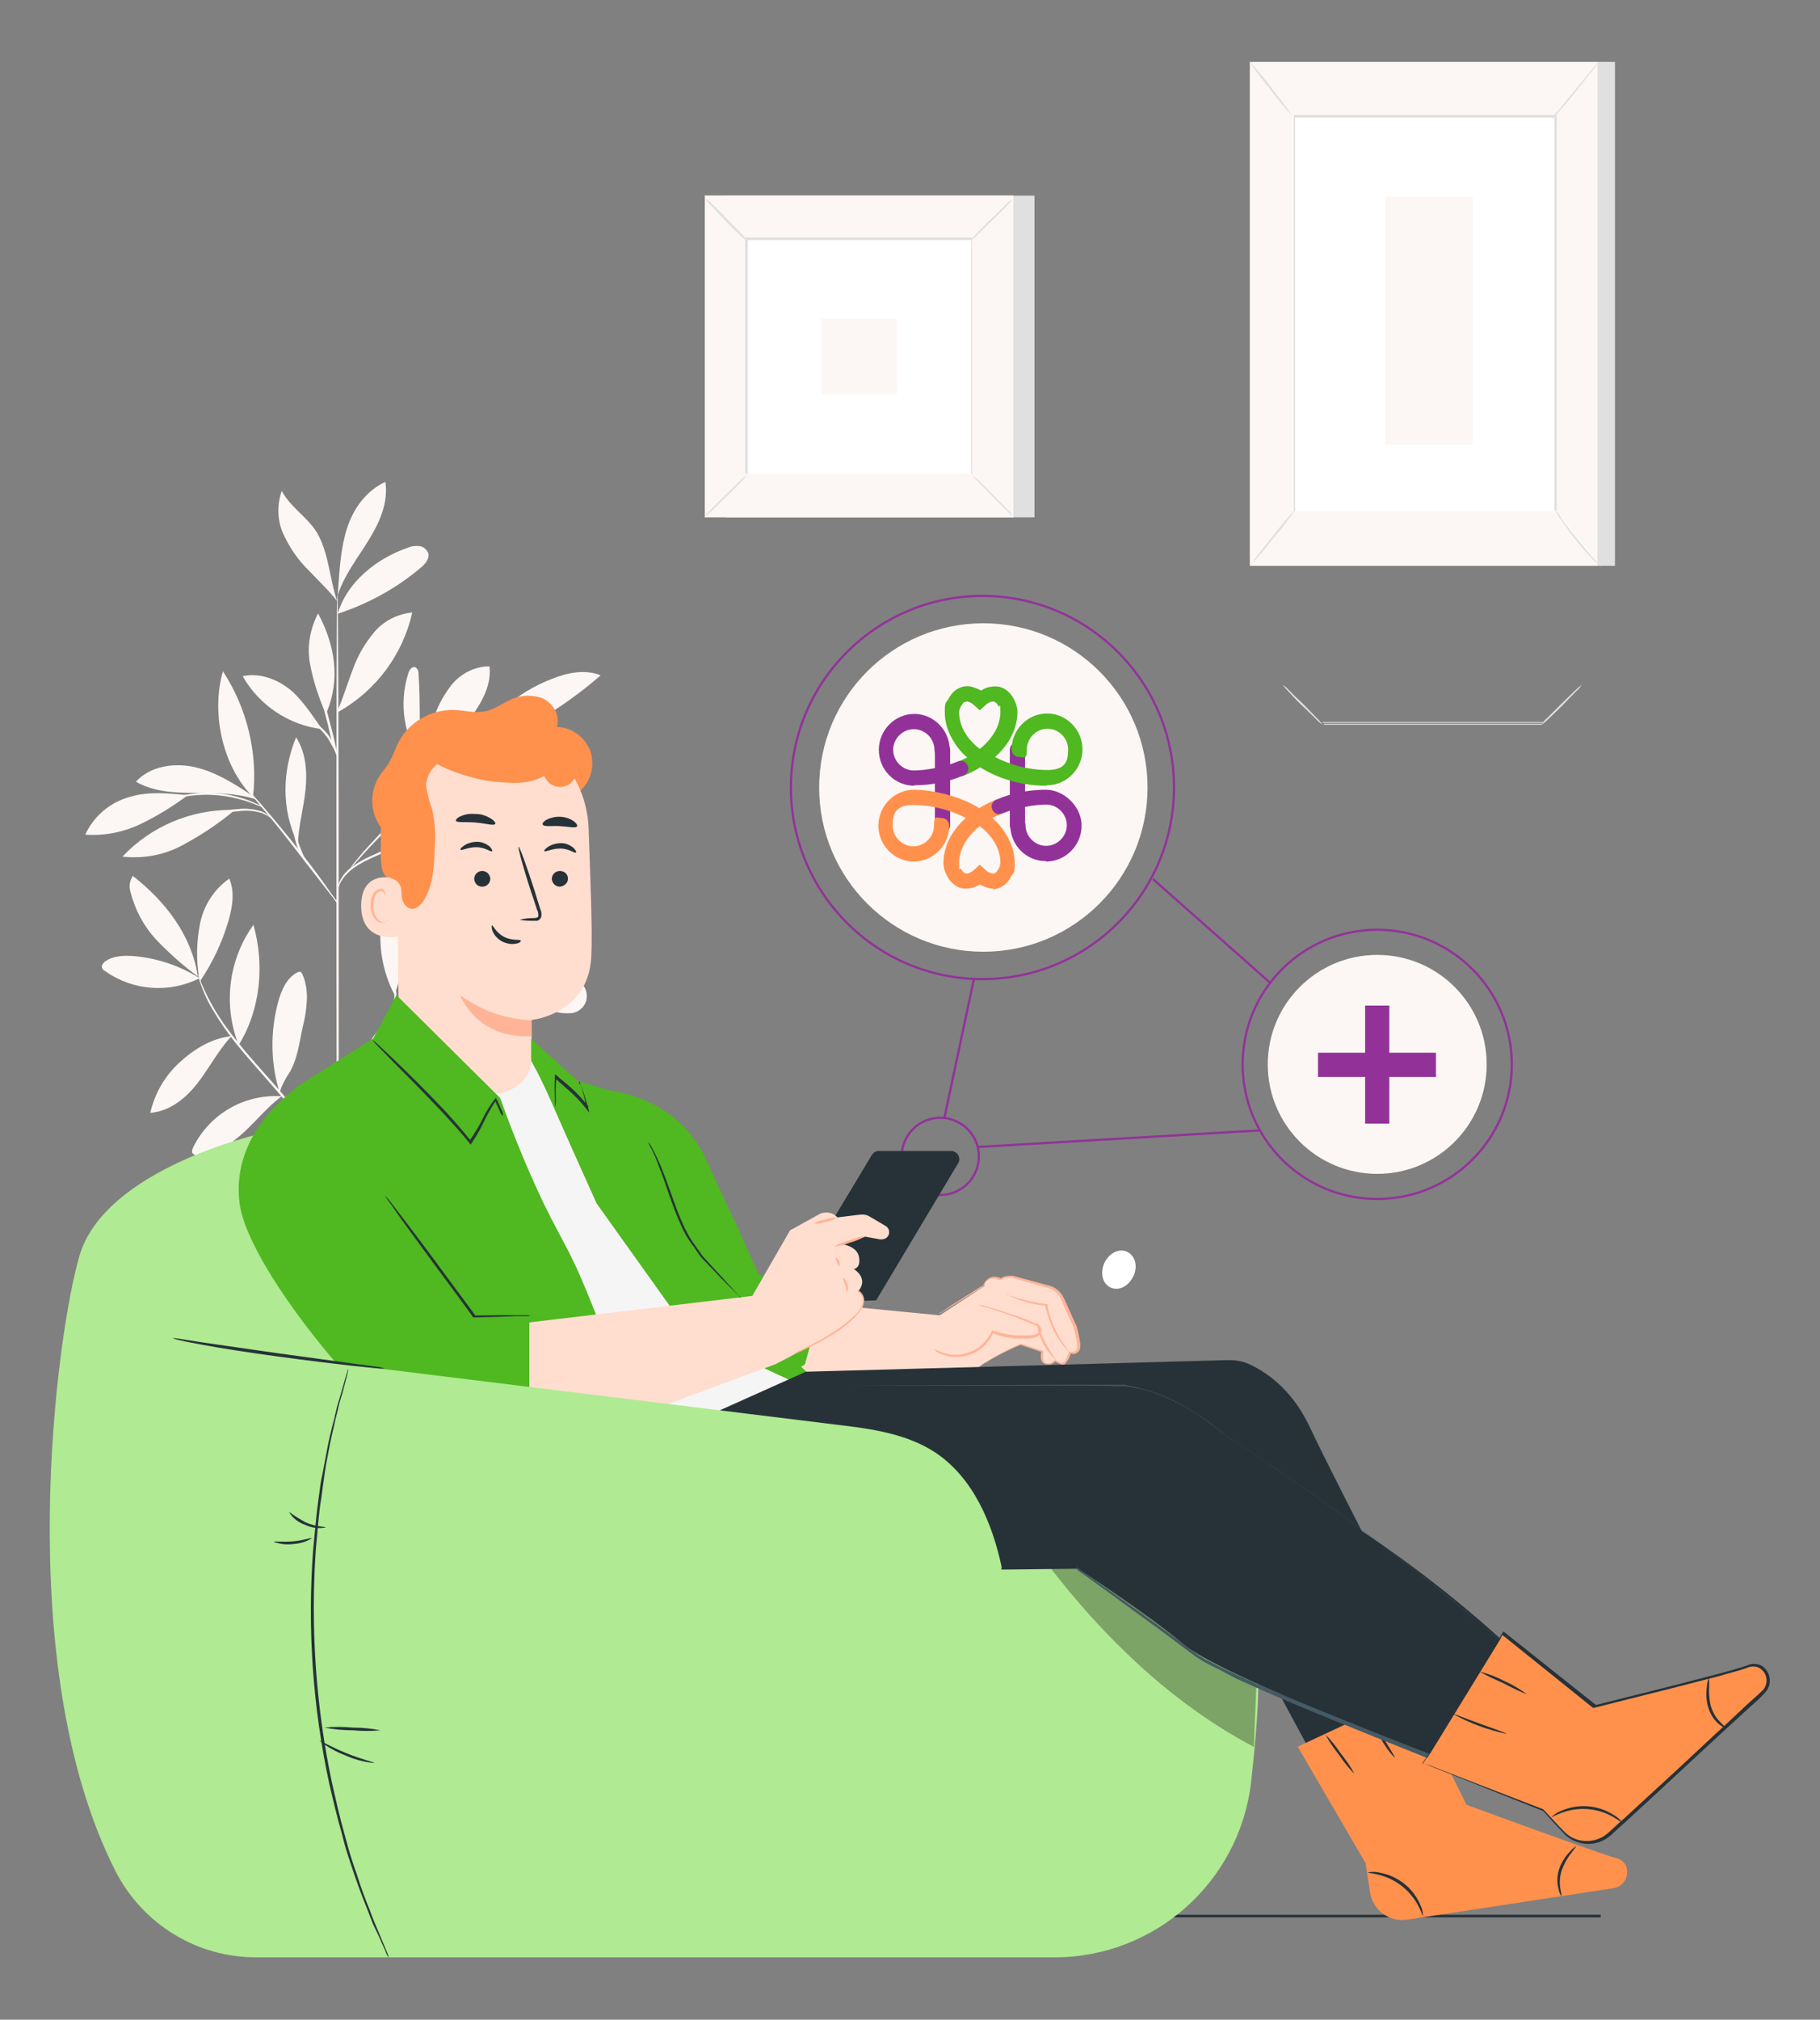 <?xml version="1.0" encoding="UTF-8"?>
<svg id="Layer_1" xmlns="http://www.w3.org/2000/svg" version="1.1" viewBox="0 0 405.7 450.1">
  <rect x="0" y="0" width="405.7" height="450.1" fill="#808080" stroke="none"/>
  <!-- Generator: Adobe Illustrator 29.5.1, SVG Export Plug-In . SVG Version: 2.1.0 Build 141)  -->
  <defs>
    <style>
      .st0 {
        fill: none;
        stroke: #923299;
        stroke-miterlimit: 10;
        stroke-width: .5px;
      }

      .st1 {
        fill: #263238;
      }

      .st2 {
        fill: #fff;
      }

      .st3 {
        fill: #ffb497;
      }

      .st4 {
        fill: #e0e0e0;
      }

      .st5 {
        fill: #50b820;
      }

      .st6 {
        opacity: .3;
      }

      .st7 {
        fill: #ffdecf;
      }

      .st8 {
        fill: #ff914d;
      }

      .st9 {
        fill: #455a64;
      }

      .st10 {
        fill: #f5f5f5;
      }

      .st11 {
        fill: #923299;
      }

      .st12 {
        fill: #fcf7f4;
      }

      .st13 {
        fill: #b0ea92;
      }
    </style>
  </defs>
  <circle class="st0" cx="209.6" cy="257.7" r="8.6"/>
  <g id="freepik--background-complete--inject-33">
    <rect class="st4" x="161.8" y="43.6" width="68.8" height="71.7"/>
    <rect class="st12" x="157.1" y="43.6" width="68.8" height="71.7"/>
    <path class="st4" d="M225.9,115.3h-68.8V43.5h68.8v71.8ZM157.1,115.3h68.8V43.6h-68.7v71.7Z"/>
    <rect class="st2" x="166.4" y="53.2" width="50.3" height="52.4"/>
    <path class="st4" d="M166.4,106c-.4.5-.8,1-1.2,1.4-.8.8-1.9,2-3.2,3.2-1.3,1.2-2.4,2.4-3.3,3.2-.5.5-1,.9-1.5,1.2.3-.5.8-1,1.2-1.4.8-.8,1.9-2,3.2-3.2s2.4-2.4,3.3-3.2c.4-.5.9-.9,1.5-1.2Z"/>
    <path class="st4" d="M216.7,105.9c.5.4,1,.8,1.5,1.2.8.8,2,1.9,3.2,3.2s2.4,2.4,3.2,3.3c.5.4.9.9,1.2,1.4-.5-.3-1-.8-1.4-1.2-.8-.8-2-1.9-3.2-3.2s-2.4-2.4-3.2-3.3c-.5-.4-.9-.9-1.2-1.4Z"/>
    <path class="st4" d="M216.5,53.4c.4-.5.8-1,1.2-1.4.8-.8,1.9-2,3.2-3.2s2.4-2.4,3.3-3.2c.4-.5.9-.9,1.5-1.2-.4.5-.8,1-1.2,1.4-.8.8-1.9,2-3.2,3.2s-2.4,2.4-3.3,3.2c-.4.5-.9.9-1.4,1.2Z"/>
    <path class="st4" d="M166.2,53.5c-.5-.4-1-.8-1.4-1.2-.8-.8-2-1.9-3.2-3.2s-2.4-2.5-3.1-3.3c-.5-.4-.9-.9-1.2-1.5.5.3,1,.7,1.5,1.2.8.8,2,1.9,3.2,3.2s2.4,2.4,3.2,3.3c.5.5.9,1,1.2,1.5Z"/>
    <path class="st4" d="M216.5,105.7v-3.8c0-2.5,0-6.1,0-10.7,0-9.2,0-22.3,0-37.9l.2.2h-50.2l.2-.2v52.4l-.2-.2h36.3c0,0,10.2,0,10.2,0h3.4c0,0,.2,0,.2,0h-50.2c0,0-.3,0-.3,0v-52.6h50.6v.2c0,15.7,0,28.8,0,38.1,0,4.6,0,8.2,0,10.6v3.5c0,0,0,.2,0,.3Z"/>
    <rect class="st12" x="183.1" y="71.1" width="16.8" height="16.8"/>
    <rect class="st4" x="282.5" y="13.8" width="77.5" height="112.3"/>
    <rect class="st12" x="278.6" y="13.8" width="77.5" height="112.3"/>
    <rect class="st2" x="288.3" y="26" width="58.2" height="88"/>
    <path class="st4" d="M346.5,113.9v-6.5c0-4.2,0-10.4,0-18.1,0-15.5,0-37.5,0-63.3l.2.2h-58.2l.2-.2c0,33.2,0,63.8,0,88l-.2-.2h42.4c0,0,11.7,0,11.7,0h4.1-58.1c0,0-.2,0-.2,0h0c0-24.2,0-54.8,0-88v-.2h58.6v.2c0,25.9,0,47.9,0,63.5,0,7.7,0,13.9,0,18.1v6c0,.3-.2.5-.2.5Z"/>
    <path class="st4" d="M356.3,13.8c-.4.7-.9,1.4-1.4,2-.9,1.2-2.2,2.8-3.6,4.6s-2.8,3.3-3.8,4.5c-.5.6-1.1,1.2-1.7,1.7.4-.7.9-1.3,1.5-1.9l3.7-4.5,3.7-4.5c.5-.6,1-1.3,1.6-1.8Z"/>
    <path class="st2" d="M346.8,113.6c2.9,4.6,6.3,8.9,10.1,12.7"/>
    <path class="st4" d="M356.9,126.3c-.6-.5-1.2-1-1.8-1.6-1.4-1.4-2.6-2.8-3.8-4.3-1.2-1.5-2.3-3.1-3.4-4.7-.5-.6-.9-1.3-1.2-2.1.5.6,1,1.2,1.4,1.9.8,1.2,2,2.8,3.5,4.6s2.7,3.3,3.7,4.4c.6.6,1.1,1.2,1.6,1.8Z"/>
    <path class="st2" d="M278.6,126l10.2-12.5"/>
    <path class="st4" d="M288.8,113.5c-1.5,2.2-3.1,4.4-4.9,6.4-1.6,2.1-3.4,4.2-5.2,6.1,1.5-2.2,3.2-4.3,4.9-6.4,1.6-2.1,3.4-4.2,5.2-6.2Z"/>
    <path class="st4" d="M278.6,13.8c1.8,1.9,3.4,3.8,4.9,5.9,1.6,2,3.2,4,4.6,6.2-1.7-1.9-3.4-3.8-4.9-5.9-1.6-2-3.2-4-4.6-6.2Z"/>
    <rect class="st12" x="308.8" y="43.8" width="19.5" height="55.3"/>
    <path class="st12" d="M44.5,218c-4.3-2.7-9.2-4.4-14.3-4.9-2.3-.2-4.9-.2-6.8,1.2-.4.3-.7.7-.7,1.2.1.4.3.7.7.9,6.2,4.4,14.3,5,21.1,1.6"/>
    <path class="st12" d="M44.1,217.6c-3.3-2.4-6.4-5.2-9.2-8.1-2.8-3-4.8-6.7-5.8-10.7-.4-1.2-.2-2.5.5-3.6,7.3,5.7,13.1,13.2,14.5,22.4"/>
    <path class="st12" d="M44.4,217.9c-.7-4-.6-8.1.2-12.1.8-4,3.1-7.6,6.5-10,1.3,3,.7,6.4-.2,9.5-1.4,4.8-3.6,9.4-6.4,13.5"/>
    <path class="st12" d="M51.6,230.9c-4.4.5-8.2,2.8-11.5,5.8-3.3,3-5.6,6.9-6.6,11.3,4.3-.3,8-3.3,10.6-6.7,2.6-3.4,4.5-7.1,7.4-10.3"/>
    <path class="st12" d="M53.2,232.9c-3.5-8.9-2.3-19,3.3-26.8,2.5,8.9,1.6,18.9-3.3,26.8"/>
    <path class="st12" d="M62.7,244.3c-8.2-.5-15.9,3.9-19.6,11.3-.2.5-.5,1.1-.1,1.5.3.3.8.5,1.3.4,3.8-.2,7.3-2.6,10.1-5.2s5.3-5.7,8.4-8"/>
    <path class="st12" d="M62.4,243.7c-2.1-6.6-2.2-13.7-.4-20.4.7-2.6,1.9-5.4,4.3-6.6.2-.1.4-.2.7-.1.2.1.3.3.4.5.8,1.8,1.1,3.8,1,5.8-.1,2-.4,4-.9,5.9-.8,3.6-1.2,7.5-3.2,10.6-.5.7-.9,1.5-1.3,2.3-.4.8-.4,1.1-.7,1.7"/>
    <path class="st12" d="M87.7,247.4c-1.9-7.1.1-15.7,4.6-21.6.3-.4.8-.9,1.3-.8.8,0,1,1.2,1,2-.3,7.3-2.7,14.4-6.9,20.4"/>
    <path class="st12" d="M89.9,249c8.9,2.1,18.3.2,25.7-5.2-4.3-2.2-9.2-2.8-13.9-1.7-4.7,1.1-8.9,3.1-11.8,7"/>
    <path class="st12" d="M91.9,244.3c4.8-7.9,14.1-13,23.4-13.5-1.1,3.8-4.2,6.7-7.6,8.5s-7.4,2.5-11.2,3.3c-1.5.3-3.5.6-4.5,1.8"/>
    <path class="st12" d="M88.1,221.3c1.5-4.4,2.5-9,3-13.7.4-4.7-.3-9.5-2.7-13.5-4.5,8.8-5,19-.4,27.7"/>
    <path class="st12" d="M103.4,213.6c5.3-9.6,16.1-17.3,27-18.4-4.2,10.5-15.7,18.6-27,18.4"/>
    <path class="st12" d="M100,215.5c7.9,1.2,14.6,6.2,22,9.3,1.6.8,3.3,1.1,5,1,2.1,0,3.9-1.8,3.8-3.9,0-1.1-.5-2.2-1.4-2.9-1-1-2.3-1.7-3.6-2.2-8-3.4-16.6-3.4-25.1-1.4"/>
    <path class="st12" d="M95.5,221c1.8.5,2.4,1.4,3.8,2.6,4.8,4.1,10.5,7,16.7,8.6.6.2,1.5.2,1.8-.4s0-1.1-.4-1.6c-2.7-3.1-6.2-5.5-10.1-6.8-3.8-1.4-7.2-3.2-11.8-2.8"/>
    <path class="st12" d="M90.3,187.6c6.5,6,15.3,9,24.2,8.2.4,0,.8-.1,1.1-.4.6-.7-.1-1.7-.8-2.2-7.1-5.5-15.7-7.8-24.4-5.6"/>
    <path class="st12" d="M96.4,185.4c8.7-6.4,19.9-8.3,30.2-5-3.9,3.7-9,5.9-14.4,6.3-5.3.5-10.6,0-15.8-1.3"/>
    <path class="st12" d="M94,170c-.7-7.1-.2-12.7-.7-19.8,0-.6-.2-1.2-.7-1.5-.7-.3-1.4.6-1.6,1.4-2.1,6.7-1,14,3,19.7"/>
    <path class="st12" d="M93.5,170.8c4.6-3,8.6-6.9,11.8-11.4,2.3-3.2,4.3-7,3.8-10.9-3.3,0-6.4,1.6-8.5,4.2-2,2.6-3.5,5.5-4.3,8.7-.9,3.1-1.6,6.3-2.7,9.4"/>
    <path class="st12" d="M105,167.6c10.6-3.9,20.4-9.7,28.9-17.1-3.5-1.4-7.4-.6-10.9.8-7.8,3-14.3,8.7-18.2,16.2"/>
    <path class="st12" d="M96.7,174.7c5.3.6,10.8,1,16.1,0,5.3-.9,10.1-2.9,15-5,.4-.1.8-.4,1-.8.2-.5,0-1-.4-1.3-.4-.3-.8-.5-1.3-.6-5.3-1.5-11-.8-16.2,1-5,1.7-9.7,3.9-14.2,6.6"/>
    <path class="st12" d="M66.3,187.8c-3.6-7.4-3.4-15.9-.3-23.5,2.2,3.4,2.5,7.7,2.1,11.7-.4,4-1.6,8.2-1.7,12.2"/>
    <path class="st12" d="M51.7,180.5c-9.2-.1-18.1,3.7-24.4,10.4,4.6.5,9.2-.3,13.3-2.5,4.1-2.2,7.9-4.7,11.4-7.6"/>
    <path class="st12" d="M41.9,177.2c-4.5-.4-8.7-.9-13,.4-4.4,1.2-8,4.3-9.9,8.4,4.2.3,8.4-.5,12.2-2.3,3.8-1.8,7.3-4,10.7-6.5"/>
    <path class="st12" d="M56.4,177.4c-4-2.6-8.1-5.3-12.8-6.4s-10.1-.3-13.3,3.2c3.8,2.2,8.4,2.5,12.7,2.5s9.7,0,13.9,1.4"/>
    <path class="st12" d="M56.4,177.6c-6.8-6.7-9.4-18.8-6.7-28,5.4,8.3,7.8,18.2,6.7,28"/>
    <path class="st12" d="M75.2,158.5c1.3-3,2.2-6.1,3.4-9.2,1.1-3.1,2.7-5.9,4.8-8.4,2.1-2.5,5.2-4.1,8.5-4.4-2.1,9.4-8.1,17.4-16.4,22.1"/>
    <path class="st12" d="M71.8,162.5c-2.1-2.9-4.6-6.9-7.5-9.1-2.9-2.2-6.7-3.5-10.2-2.7,3.7,6.5,10.3,10.9,17.7,11.8"/>
    <path class="st12" d="M72.5,158.8c-1.5-3.5-2.7-7.1-3.4-10.9-.7-3.8,0-7.7,1.8-11.2,3.8,7.1,5,14.7,1.9,22.1"/>
    <path class="st12" d="M75.3,136.7c2.1-7,8.6-12.2,15.5-14.6.9-.4,1.8-.5,2.7-.4.9.1,1.7.8,2,1.7.2,1.2-.7,2.3-1.7,3.1-5.4,4.6-11.8,8.1-18.6,10.3"/>
    <path class="st12" d="M75.4,131c.3-4.5.6-9.1,2-13.4,1.4-4.3,4.3-8.3,8.5-10.2.7,4.6-1.3,9.1-3.8,13.1-2.4,3.9-5.4,7.7-6.8,12.1"/>
    <path class="st12" d="M75.2,134.1c-1.8-5.1-1.9-11.6-5-16.1-2.2-3.1-5.6-5.2-7.4-8.6-1.1,3.2-1,6.7.4,9.7,1.4,3,3.3,5.8,5.7,8.1,2.3,2.4,4.2,4.2,6.3,6.8"/>
    <path class="st12" d="M75.3,285.2c-.1,0-.3-34.2-.3-76.4,0-42.2,0-76.4.2-76.4s.3,34.2.3,76.4c0,42.2,0,76.4-.2,76.4Z"/>
    <path class="st12" d="M105.2,182.7c-.4.2-.8.4-1.3.5l-3.6,1.2c-3,1-7.1,2.5-11.5,4.3-4.4,1.8-8.6,3.4-10.9,5.5-.9.8-1.7,1.8-2.2,2.9-.3.8-.4,1.3-.4,1.3s0-.1,0-.4c0-.3.1-.7.2-1,.4-1.2,1.2-2.3,2.1-3.1,1.4-1.2,3-2.2,4.8-3,1.9-.9,4-1.8,6.2-2.7,4.5-1.8,8.6-3.3,11.6-4.2,1.5-.5,2.7-.8,3.6-1.1.4-.1.9-.2,1.3-.3Z"/>
    <path class="st12" d="M115,158.6s-.1.1-.4.4l-1.1,1-4.1,3.7-13.7,12.2c-5.3,4.8-9.9,9.3-13.1,12.7-1.6,1.7-2.8,3.1-3.7,4.1l-1,1.1c-.2.3-.4.4-.4.4s0-.2.3-.4.5-.7.9-1.2c.8-1,2-2.5,3.6-4.2,4.1-4.5,8.4-8.8,13-12.8,5.3-4.7,10.2-9,13.8-12.1l4.2-3.6,1.2-1c.1-.1.3-.2.5-.3Z"/>
    <path class="st12" d="M90,180.7c-.1,0,1-2.6,2.1-5.9,1.1-3.2,1.7-6,1.8-6-.1,2.1-.6,4.2-1.3,6.1-.5,1.4-1,2.8-1.7,4.2-.2.6-.5,1.1-.9,1.6Z"/>
    <path class="st12" d="M75.3,201.4c-.3-.3-.6-.6-.8-1l-2.1-2.7c-1.8-2.3-4.2-5.4-6.9-8.9-2.7-3.5-5.2-6.6-7.1-8.8l-2.2-2.7c-.3-.3-.5-.6-.7-1,.3.3.6.6.9.9.6.6,1.3,1.5,2.3,2.6,1.9,2.2,4.4,5.2,7.2,8.7s5.1,6.6,6.8,9c.8,1.2,1.5,2.1,2,2.8.3.3.5.7.7,1.1Z"/>
    <path class="st12" d="M68.8,193c-1.3-1.5-2.3-3.2-2.8-5.1-.5-1.7-.7-3.4-.6-5.2h.2c0,.4-.2.6-.2.6s0-.2,0-.6h.2c.1,1.7.4,3.4.9,5,.6,1.8,1.4,3.6,2.3,5.3Z"/>
    <path class="st12" d="M60.3,182.3c-.6-.5-1.2-.8-1.9-1.1-1.7-.5-3.5-.7-5.3-.4-1.8.1-3.6.4-5.4.9-.7.2-1.5.4-2.2.5.7-.4,1.4-.7,2.1-.9,1.8-.5,3.6-.9,5.4-1,1.9-.2,3.7,0,5.5.6.7.3,1.4.8,1.8,1.4Z"/>
    <path class="st12" d="M58.3,179.8c0,0-1.1-.4-2.9-1.1-2.4-.8-4.8-1.3-7.3-1.5-2.5-.2-5,0-7.5.4-1.9.3-3,.7-3.1.6.2-.1.5-.3.8-.3.7-.3,1.5-.5,2.2-.6,5-1.1,10.2-.7,15,1.1.7.3,1.4.6,2.1.9.3.1.5.3.7.4Z"/>
    <path class="st12" d="M75.2,168.9c-.9-2.4-1.6-4.9-2.1-7.4-.7-2.5-1.3-5-1.7-7.6.9,2.4,1.6,4.9,2.2,7.4.7,2.5,1.3,5,1.7,7.6Z"/>
    <path class="st12" d="M75.4,168.9c-.7-1.5-1.5-3-2.4-4.5-1-1.3-2.2-2.6-3.5-3.6.5.1,1,.4,1.3.7,1,.7,1.9,1.6,2.6,2.6,1.1,1.4,1.7,3,2,4.7Z"/>
    <path class="st12" d="M75.3,266.9c0,0-.2-.8-.5-2.3-.6-2-1.3-4-2.3-5.9-2.4-4.8-6.7-11-12.1-17.1-2.7-3.1-5.3-6-7.6-8.8-2-2.5-3.8-5.1-5.4-7.8-1.1-1.8-2-3.8-2.7-5.8-.2-.7-.4-1.3-.5-1.7,0-.2-.1-.4-.1-.6,0,0,.3.8.8,2.2.8,2,1.8,3.9,2.9,5.8,1.6,2.7,3.5,5.3,5.5,7.7,2.2,2.8,4.9,5.7,7.6,8.8,5.5,6.1,9.8,12.4,12.1,17.3.9,1.9,1.7,3.9,2.2,6,.1.6.2,1.1.3,1.7,0,.2,0,.4,0,.6Z"/>
    <path class="st12" d="M102.3,236.4c-.5.3-.9.6-1.4.8-1.3.7-2.5,1.5-3.7,2.4-1.7,1.3-3.3,2.8-4.8,4.4-1.7,1.8-3.4,3.9-5.2,6.1-3.6,4.5-6.9,8.4-8.9,11.6-.8,1.2-1.6,2.5-2.2,3.8-.2.5-.5,1-.8,1.4,0,0,0-.1.1-.4s.2-.6.5-1.1c.6-1.3,1.3-2.7,2.1-3.9,1.9-3.2,5.2-7.2,8.8-11.7,1.8-2.2,3.6-4.3,5.3-6.1,1.5-1.6,3.2-3.1,4.9-4.4,1.2-.9,2.5-1.7,3.8-2.3.5-.2.9-.4,1.1-.5s.4-.1.4-.1Z"/>
    <path class="st12" d="M102.8,246.3c-1,.2-2,.4-3,.4-2.4.2-4.8.7-7.1,1.4-2.3.8-4.4,1.9-6.4,3.3-1.5,1.1-2.2,2.1-2.2,2,.1-.3.3-.5.4-.7.5-.6,1-1.1,1.6-1.6,1.9-1.6,4.1-2.8,6.4-3.5,2.4-.7,4.8-1.1,7.2-1.3,1-.1,2-.1,3,0Z"/>
    <path class="st12" d="M85,252.4c-.2,0,1.2-2.1,2.2-4.9,1-2.8,1.2-5.2,1.4-5.2,0,.5,0,1.1,0,1.6-.2,1.3-.4,2.6-.9,3.8-.5,1.2-1,2.4-1.7,3.5-.3.5-.6.9-1,1.3Z"/>
    <path class="st12" d="M111.1,209.8c-.1.1-.3.2-.5.3l-1.4.6c-.6.3-1.4.6-2.2,1s-1.8.9-2.9,1.5l-1.6.9c-.6.3-1.1.7-1.7,1.1-1.2.7-2.4,1.6-3.7,2.6-5.5,4.1-10.3,9.1-14.2,14.7-.9,1.3-1.7,2.6-2.4,3.8-.4.6-.7,1.2-1,1.8l-.9,1.7c-.6,1-1,2-1.4,2.9s-.7,1.6-1,2.2-.4,1-.6,1.4c0,.2-.1.3-.2.5,0-.2,0-.4.1-.5.1-.4.3-.9.5-1.5.3-.8.6-1.5.9-2.3.4-.9.8-1.9,1.3-3l.8-1.7c.3-.6.7-1.2,1-1.8.7-1.2,1.5-2.5,2.4-3.8,3.9-5.7,8.8-10.7,14.3-14.8,1.3-.9,2.5-1.8,3.8-2.5.6-.4,1.2-.8,1.8-1.1l1.7-.9c1-.6,2-1,2.9-1.4s1.6-.7,2.2-1l1.4-.6c.2,0,.4,0,.5,0Z"/>
    <path class="st12" d="M89.7,224.2c.2-.7.6-1.3,1.2-1.8,1.3-1.1,3-1.8,4.7-1.8,1.7,0,3.4.3,5,1,.7.2,1.3.5,1.9.9-.7-.1-1.4-.3-2-.6-1.6-.5-3.2-.8-4.9-.8-1.6,0-3.2.6-4.5,1.6-.5.5-1,.9-1.4,1.5Z"/>
    <path class="st12" d="M86.5,227.5c1.4-2.8,1.8-5.9,1-8.9.3.4.5.8.6,1.3.6,2.2.3,4.5-.8,6.6-.4.8-.7,1.1-.8,1.1Z"/>
    <path class="st12" d="M51.6,271.9c.7,13.1,4.7,26.4,10.7,39.8h26.4c5.8-13.3,9.4-26.6,10.1-39.8h-47.2Z"/>
    <path class="st12" d="M94.6,293c0,.1-8.7.2-19.4.2s-19.4-.1-19.4-.2,8.7-.2,19.4-.2,19.4.1,19.4.2Z"/>
    <path class="st12" d="M94,297.7c0,.1-8.1.2-18.2.2s-18.2-.1-18.2-.2,8.1-.2,18.2-.2,18.2.1,18.2.2Z"/>
    <path class="st12" d="M62.8,280.4c.3,4,.3,8.1,0,12.1-.3-4-.3-8.1,0-12.1Z"/>
    <path class="st12" d="M76.9,280.4c.3,4.2.3,8.4,0,12.6-.3-4.2-.3-8.4,0-12.6Z"/>
    <path class="st12" d="M90.2,280.3c.3,2.1.3,4.3.2,6.4,0,2.1,0,4.3-.2,6.4-.3-2.1-.3-4.3-.2-6.4,0-2.1,0-4.3.2-6.4Z"/>
    <path class="st12" d="M98,280.4c0,.1-10.2.2-22.7.2s-22.7-.1-22.7-.2,10.2-.2,22.7-.2,22.7.1,22.7.2Z"/>
    <path class="st4" d="M343.7,161.4c.3-.5.7-1,1.2-1.4.8-.8,1.9-1.9,3.1-3.1s2.4-2.3,3.2-3.1c.4-.4.9-.8,1.4-1.2-.3.5-.7,1-1.2,1.4-.8.8-1.9,1.9-3.1,3.2-1.2,1.2-2.4,2.3-3.2,3.1-.4.4-.9.8-1.4,1.2Z"/>
    <path class="st4" d="M294.8,161.5c-.5-.3-1-.8-1.4-1.2-.8-.8-1.9-1.9-3.2-3.1s-2.3-2.4-3.1-3.2c-.4-.4-.8-.9-1.2-1.4.5.3,1,.7,1.4,1.2.8.8,1.9,1.9,3.2,3.1,1.2,1.2,2.3,2.4,3.1,3.2.5.4.8.9,1.2,1.4Z"/>
    <path class="st4" d="M294.8,161.1v-.2h49.1v.2"/>
    <path class="st4" d="M343.6,161.3l.2.2h-48.8l.2-.2"/>
  </g>
  <g id="freepik--Floor--inject-33">
    <path class="st1" d="M356.8,427.3c-175.2,0-317.2-.1-317.2-.3s142-.3,317.2-.3"/>
  </g>
  <g id="freepik--Device--inject-33">
    <path class="st4" d="M149.3,312.9c-9.8,0-17.8-8-17.8-17.8v-7.9"/>
  </g>
  <g id="freepik--Character--inject-33">
    <path class="st8" d="M131.7,167.7c-1.1-3.3-4.1-5.6-7.6-5.7.9-2.5-.8-5.3-3.2-6.4-2.5-.9-5.2-.7-7.6.6-1.7.8-3.2,1.9-5,2.3-2.4.5-4.8-.2-7.2-.3-5.1,0-9.8,2.6-12.2,7.1-.8,1.5-1.3,3.2-2.2,4.7-.7,1.2-1.7,2.2-2.4,3.4-2,3.6-1.7,8,.8,11.3l34.1-7.8c3.7,2.6,8.8,1.6,11.4-2.1,1.4-2.1,1.8-4.7,1.1-7.1h0Z"/>
    <polygon class="st7" points="210.2 293.2 177.3 290 175.4 307 212.6 305.7 210.2 293.2"/>
    <path class="st7" d="M235.2,303.2c-.4.6-1.2.9-1.9.7-.2,0-.3,0-.4-.2-1-.5-.5-2.6-.5-2.6l-4.8-1.6s-7.1,3.1-9.8,5.5-8.2-.8-8.2-.8l-.4-10.9,10.4-6.8s-.6.4.2-1c.9-1.4,3.6-.4,3.6-.4.6-.7,2.5-.7,2.5-.7l7.8,2.2c1.6.4,2.9,1.6,3.6,3.1l2.5,5.9s1.2,4.1.8,5c-.4.7-1.2,1.1-2,.8,0,0-.8,2.5-1.5,2.5-.7-.1-1.3-.4-1.9-.8h0Z"/>
    <path class="st3" d="M219.7,303.7c.2,0,.4-.2.5-.3l1.5-.9c1.9-1,3.8-2,5.8-2.8h-.1l4.8,1.6v-.2c-.2.4-.2.8-.2,1.2,0,.5.1.9.4,1.3.2.2.4.3.6.4.2,0,.5.1.7.1.5,0,1-.2,1.3-.5,0,0,.2-.2.3-.3h0c0,0-.3,0-.3,0h.1c.2.2.4.3.6.4.2.1.4.2.6.3.1,0,.2,0,.4.1.2,0,.3,0,.5,0,.2-.1.4-.3.6-.6.1-.2.2-.4.4-.6.2-.4.4-.9.5-1.4h-.3c.7.4,1.4.3,1.9-.2.3-.2.4-.6.5-.9,0-.3,0-.7,0-1-.2-1.3-.4-2.5-.8-3.8h0l-1.4-3.1-.9-2c-.3-.7-.6-1.3-1-2-.4-.6-1-1.1-1.6-1.5-.6-.3-1.3-.6-2-.7l-7.4-2h0c-.5,0-.9,0-1.4.1-.5,0-.9.3-1.3.6h.3c-.8-.5-1.7-.6-2.6-.3-.7.4-1.3,1-1.6,1.8h0c0-.1-7.2,4.5-7.2,4.5l-1.9,1.3c-.2.1-.5.3-.7.5.3-.1.5-.2.7-.4l2-1.2,7.2-4.5h0c.2-.7.7-1.3,1.4-1.6.7-.3,1.5-.2,2.2.2h.2c0,.1.1,0,.1,0,.3-.2.6-.4,1-.5.4,0,.8-.1,1.3-.1h0l7.4,2.1c.6.1,1.3.4,1.9.7.6.3,1.1.8,1.4,1.3.4.6.7,1.2.9,1.9.3.7.6,1.3.9,2l1.4,3.1h0c.4,1.2.6,2.4.8,3.7,0,.3,0,.6,0,.9,0,.2-.2.5-.3.6-.4.3-.9.4-1.4.2h-.2c0,0,0,.2,0,.2-.1.4-.3.9-.5,1.3-.1.4-.4.7-.7,1,0,0-.1,0-.2,0h-.3c-.2-.1-.4-.2-.6-.3-.2,0-.4-.2-.6-.3h-.1c0,0-.3,0-.3,0h0c0,.1-.1.2-.2.3-.3.2-.6.4-1,.4-.2,0-.4,0-.5-.1-.2,0-.3-.1-.4-.3-.3-.7-.4-1.4-.2-2.1v-.2h-.2s-4.8-1.6-4.8-1.6h-.1c-2,.8-3.9,1.8-5.8,2.9-.6.4-1.1.7-1.5.9-.1,0-.3,0-.4.2Z"/>
    <path class="st3" d="M224.3,288.3c.8.5,1.6.9,2.4,1.2,2.1.8,4.3,1.3,6.5,1.5l-.2-.2c0,.4.1.9.3,1.3.6,2.5,1.6,4.8,3.1,6.9.4.6.9,1.2,1.4,1.8.4.4.6.6.6.6s-.7-1-1.8-2.6c-1.3-2.1-2.3-4.4-2.9-6.8-.1-.4-.2-.9-.2-1.2v-.2h-.2c-2.2-.2-4.3-.7-6.4-1.3-.8-.3-1.7-.6-2.6-.8Z"/>
    <path class="st3" d="M231.1,294.2c.2,3.4,1.7,6.5,4.2,8.8.1-.1-1.3-1.8-2.5-4.2s-1.6-4.6-1.8-4.6Z"/>
    <path class="st3" d="M208.4,300.9s0,0,.2.2c.2.2.5.3.7.4,1,.5,2,.8,3.1.9,1.6.1,3.3-.2,4.8-.9,1.9-1,3.4-2.5,4.2-4.5h-.3c1.8.8,3.8,1.2,5.7,1.3.7,0,1.5,0,2.2,0,.7,0,1.5-.1,2.1-.4.4-.1.7-.4.9-.8.2-.4.2-.8,0-1.2-.1-.4-.4-.7-.8-.8l-.9-.4c-2.3-1-4.5-1.7-6.3-2.3s-3.3-1-4.3-1.3c-.5-.2-1.1-.3-1.6-.3.5.2,1,.4,1.6.5,1,.3,2.5.8,4.3,1.4s3.9,1.4,6.2,2.4l.9.4c.2.1.4.3.5.5.1.2.1.5,0,.8-.1.2-.4.4-.6.5-.6.2-1.3.3-2,.3h-2.1c-1.9-.1-3.8-.5-5.6-1.1h-.2c0,0,0,.1,0,.1-.8,1.8-2.2,3.4-4,4.3-1.4.7-3,1.1-4.6,1-1,0-2-.3-3-.7-.7-.3-1-.5-1-.5Z"/>
    <path class="st7" d="M103.6,251c-8.1-.2-14.6-6.8-14.6-14.9l-.6-49.5c-.6-13.3,6.5-24.7,19.4-24.9h1.2c12.1.5,21.7,10.4,22.2,22.8.4,11.5.9,22.7.6,28.8-.7,12.8-13.3,14-13.3,14v8.5c.1,8.2-6.4,15-14.7,15.2,0,0-.1,0-.2,0h0Z"/>
    <path class="st3" d="M118.5,227.4c-5.8-.3-11.3-2.2-15.9-5.6,0,0,3.5,9.8,15.9,9.1v-3.5Z"/>
    <path class="st1" d="M126.6,195.8c0,1-.8,1.7-1.8,1.8-.9,0-1.7-.7-1.8-1.7,0,0,0,0,0,0,0-1,.8-1.8,1.8-1.8,1,0,1.8.7,1.8,1.7,0,0,0,0,0,0Z"/>
    <path class="st1" d="M128.3,190c-.2.2-1.5-.9-3.4-.9s-3.3.8-3.5.6.1-.5.8-1c.8-.5,1.8-.8,2.9-.8,1,0,1.9.4,2.7,1,.6.6.7,1,.6,1.1Z"/>
    <path class="st1" d="M109.3,195.8c0,1-.8,1.8-1.8,1.8-1,0-1.7-.7-1.8-1.7,0,0,0,0,0,0,0-1,.8-1.8,1.8-1.8.9,0,1.7.7,1.8,1.7,0,0,0,0,0,0Z"/>
    <path class="st1" d="M109.6,189.7c-.2.2-1.5-.9-3.4-.9s-3.3.8-3.5.6.1-.5.8-1c.8-.5,1.8-.8,2.9-.8,1,0,1.9.4,2.7,1,.6.6.7,1,.6,1.1Z"/>
    <path class="st1" d="M115.8,205c1-.3,2.1-.4,3.1-.4.5,0,1-.1,1.1-.4,0-.5,0-1-.3-1.5-.4-1.2-.8-2.5-1.3-3.9-1.8-5.5-3-10-2.8-10.1s1.8,4.3,3.6,9.9c.4,1.4.8,2.6,1.2,3.9.3.6.4,1.3.2,2-.2.3-.5.6-.8.7-.3,0-.6,0-.8,0-1,0-2.1,0-3.1-.2Z"/>
    <path class="st1" d="M110.4,183.6c-.3.5-2.1-.1-4.4-.3s-4.1.1-4.4-.4c0-.2.3-.7,1.1-1,1.1-.5,2.2-.6,3.4-.5,1.2,0,2.3.4,3.3,1,.8.5,1.1,1,1,1.2Z"/>
    <path class="st1" d="M128.6,184.2c-.4.4-2,0-3.8-.1s-3.4.2-3.8-.3c-.2-.2.1-.7.8-1.1,2-1,4.3-.9,6.1.3.6.5.9.9.7,1.2Z"/>
    <path class="st7" d="M89,196c-.2-.1-8.4-2.9-8.5,5.8,0,8.7,8.5,7,8.5,6.8s0-12.6,0-12.6Z"/>
    <path class="st3" d="M86.4,205.2s-.2.1-.4.2c-.4.1-.8.1-1.1,0-.9-.4-1.6-1.8-1.7-3.4,0-.7.1-1.5.4-2.2.2-.5.6-1,1.1-1.2.4,0,.7,0,.9.4.1.2,0,.4.1.4s.2-.1.1-.5c0-.2-.2-.4-.3-.6-.2-.2-.5-.3-.8-.2-.7.1-1.3.6-1.6,1.3-.4.8-.5,1.6-.5,2.4,0,1.8.9,3.4,2.1,3.8.5.1,1,0,1.3-.2.3-.2.3-.4.3-.4Z"/>
    <path class="st8" d="M95.1,174.2c.4-2.3,2-4.1,4.2-4.8,1.9-.6,3.9-.6,5.7,0,4.8,1.7,13,4.4,15.1,2.7,3.1-2.4,3.8-4,3.8-4l1.7,1.8c1.4-.8-2.8-5.4-6.1-6.9-5.1-2.4-12.9-3.9-17.6-2.5-5.7,1.6-10.4,4.5-13.2,9.9-2.7,5.4-4,11.5-3.8,17.5,0,1.9-.3,7.1,1.5,7.6,1.4.3,3.2.9,3.1,3.6,0,1,.2,1.9.9,2.7,1.6,1.7,3.4.1,4.3-1.5,1.9-3.4,2.1-7.5,2.2-11.4.3-2.8,0-5.6-.5-8.3-.6-1.7-1.1-3.5-1.4-5.4,0-.3,0-.6,0-.9Z"/>
    <path class="st1" d="M116.1,209.7c0,.1-.3.5-1.1.6-1,.2-2.1,0-3.1-.5-.9-.5-1.7-1.3-2.1-2.3-.3-.8-.2-1.2-.1-1.3s.9,1.7,2.7,2.6,3.6.5,3.7.8Z"/>
    <path class="st13" d="M125,326.2l-40.6-8.9-26.1-64.7s-34.9,7.7-40.6,27.3c-5,16.9-15.3,91.3,8.1,137.2,6.1,11.8,18.2,19.2,31.5,19.1h177.8c22.4,0,41.3-16.9,43.8-39.2,1-9,1.7-17.5,1.6-23.1l-28.5-21.9-126.8-25.9Z"/>
    <g class="st6">
      <path d="M233.6,348.7c12.5,16.3,27.7,31,45.9,40.6l.9-22.2-33.6-23.9-13.2,5.5Z"/>
    </g>
    <path class="st10" d="M99.4,240c0,1.2,9.2,5,13.4,3.3,6.4-2.5,5.6-7.5,5.6-7.5l3.5,3.7,35.4,53.9,26.3,17.3-42.1,13.3-44.1-50.7,2-33.4Z"/>
    <path class="st5" d="M88.3,221.9l-.9,1.7-4.2,7.8-17.5,11.1,35.9,42.7,16.4,38.8,39.3,12.3s-18.7-28.8-24.5-43.5c-5.8-14.7-6.4-14-11.7-24.8-3.6-7.6-6.8-15.4-9.6-23.3l-23.2-23Z"/>
    <path class="st5" d="M172.5,298.9l7.7,7.2,2.2,4.4-28.7-13.3-20.7-29s-7.4-16.4-9.9-22.2c-2.7-6.2-4.7-9.6-4.7-9.6v-4.9l10.4,9.4,8.7,2.6,14.6,23,20.3,32.4Z"/>
    <path class="st5" d="M163.6,271.8s-3.5-7.4-6.3-13.6c-6.4-13.9-21.5-15.2-21.5-15.2l16.7,46.3,20.4,14.5s5.8,2,6.6,0c0,0,4.2-15.3,4.1-15.4s-14.5-4.4-14.5-4.4l-5.8-13"/>
    <path class="st1" d="M194.4,257.3l-19.9,33.1,20.8-.6,18.3-30.6c.5-.8.2-1.9-.6-2.4-.3-.2-.6-.3-.9-.3h-16.2c-.6,0-1.2.3-1.5.9Z"/>
    <path class="st7" d="M118,294.7l49.7-5.9,8.4-14.6,6.5-3.6c1.1-.6,2.5-.5,3.5.2l.6.5,4.9-.6c.8-.1,1.7,0,2.4.5l3.4,2c.5.3.8.8.8,1.4h0c0,.9-.7,1.6-1.7,1.6,0,0-.2,0-.3,0l-3.3-.6-5.1,1.7s3.3.4,3.7,2.9c.4,2.5-1.2,2.6-1.2,2.6,0,0,3.5,2,1,5,0,0,2.9,1.9-.4,5.6-2.2,2.5-18,10.6-18,10.6l-54.9,20.3v-29.4Z"/>
    <path class="st3" d="M191.2,287.6s.4,0,.8.5c.6.7.8,1.6.5,2.5-.4,1.2-1.2,2.2-2.1,3.1-1.1,1.1-2.2,2-3.5,2.9-2.3,1.5-4.7,2.8-7.2,4-1,.5-2,.9-3.1,1.3,1-.6,2-1.1,3-1.6,2.4-1.2,4.8-2.5,7-4,1.2-.8,2.4-1.8,3.5-2.8.9-.7,1.7-1.7,2.1-2.8.3-.7.1-1.6-.3-2.2-.2-.2-.4-.4-.7-.6Z"/>
    <path class="st3" d="M186.5,271.4c-.8.5-1.6.8-2.5.9-.8.3-1.7.5-2.6.4.8-.5,1.6-.8,2.5-.9.8-.3,1.7-.5,2.6-.4Z"/>
    <path class="st3" d="M192.9,275.5c-1.1.6-2.2,1.1-3.4,1.4-1.2.5-2.4.8-3.6.9,1.1-.6,2.2-1.1,3.4-1.4,1.2-.5,2.4-.8,3.6-.9Z"/>
    <path class="st3" d="M187,282.2c-.1,0-.2-.5-.4-.9s-.4-.9-.3-1,.6.2.8.8,0,1.1-.1,1.1Z"/>
    <path class="st3" d="M188.7,287.9c-.1,0,0-.8-.3-1.6s-.6-1.4-.5-1.5.7.4,1,1.4-.1,1.7-.2,1.7Z"/>
    <path class="st5" d="M67.1,241.8c-1.7,1-15.7,10.6-13.7,26.3,2,15.7,33.2,51.3,39.6,51.9l24.9,4.1v-29.4l-12-.7-15.7-30.8-23.2-21.5Z"/>
    <path class="st1" d="M118,293.3c-.3,0-.6,0-.9,0h-2.5c0,.1-8.9.3-8.9.3h-.2c0-.1-6.3-8.6-6.3-8.6-3.8-5.1-7.1-9.7-9.6-13.1l-2.8-4c-.4-.5-.7-1-1-1.5.4.4.8.9,1.2,1.4l3,3.9c2.5,3.3,6,7.9,9.7,13l6.3,8.5h-.2c0-.1,8.9-.1,8.9-.1h2.5c.3,0,.6,0,.9.1Z"/>
    <path class="st1" d="M112,248.7c-.2-.3-.4-.6-.5-.9l-1.2-2.6h.3c-.9,1.3-1.7,2.7-2.4,4.1-.9,1.9-1.9,3.8-3.1,5.5l-.2.3-.2-.3c-1.6-2-3.5-4.1-5.5-6.3-4.4-4.7-8.5-8.8-11.5-11.8l-3.5-3.6c-.4-.4-.9-.9-1.2-1.4.5.4,1,.8,1.4,1.2l3.6,3.4c3,2.9,7.2,7,11.6,11.7,2,2.2,3.8,4.3,5.4,6.3h-.4c1.2-1.7,2.3-3.5,3.2-5.4.7-1.4,1.6-2.8,2.6-4.1l.2-.2v.2c.6,1.1.9,2,1.2,2.6.2.3.3.7.3,1Z"/>
    <path class="st1" d="M129,241.2c.3.4.6.9.8,1.5.5,1.4.9,2.7,1.3,4.1l.3,1.2-.8-1c-1.1-1.4-2.3-2.7-3.7-3.9-1.2-1.1-2.3-2-3.3-2.9l.4-.2c-.1,1.6-.2,3.3-.1,4.9,0,.7,0,1.3-.2,1.9,0,0,0-.7,0-1.9-.1-1.7-.1-3.3,0-5v-.5c0,0,.4.3.4.3,1,.9,2.2,1.8,3.4,2.9,1.3,1.2,2.6,2.6,3.7,4l-.4.2c-.4-1.7-.8-3.2-1.1-4.2-.2-.5-.4-1.1-.5-1.6Z"/>
    <path class="st1" d="M165.1,289.1c-.4-.3-.8-.7-1.2-1.1l-3.1-3.1c-1.3-1.4-2.8-2.9-4.5-4.7-.8-1-1.4-2.1-2.2-3.1-.8-1.1-1.5-2.3-2.1-3.6-1.2-2.6-2.1-5.1-2.9-7.4-.8-2.3-1.5-4.4-2.2-6.1-.6-1.7-1.2-3.1-1.7-4-.3-.5-.5-.9-.7-1.4,0,0,.1.1.3.3.2.3.5.7.6,1,.7,1.3,1.3,2.6,1.9,4,.7,1.7,1.5,3.8,2.3,6.1.8,2.3,1.7,4.8,2.9,7.4.6,1.2,1.2,2.4,2,3.5.8,1.1,1.5,2.2,2.2,3.1,1.6,1.8,3.1,3.4,4.4,4.8l2.9,3.2c.4.4.7.8,1,1.2Z"/>
    <path class="st1" d="M179.5,305.7l94.3-2.6c1.5,0,3,.2,4.4.8,3.4,1.5,9.6,5.2,13.8,14.2,6.1,13,34.7,68,34.7,68l-28.9,14.8-35.5-65.8-109.4-9.3,1.3-8.7,25.2-11.3Z"/>
    <path class="st8" d="M289.3,389.3l15.1,25.9,1,6.5c.6,4,4.3,6.7,8.3,6.1,0,0,0,0,0,0l45.9-7c2-.3,3.3-2.1,3.1-4,0-.3-.1-.6-.2-.9-.4-.9-1.2-1.6-2.2-1.8-3.8-1-33.4-11.9-33.4-11.9l-12.3-24.8-25.2,11.8Z"/>
    <path class="st1" d="M301.9,395.3c-1.3-1.3-2.4-2.7-3.4-4.2-1.1-1.4-2.2-2.9-3-4.5,1.3,1.3,2.4,2.7,3.4,4.2,1.1,1.4,2.2,2.9,3,4.5Z"/>
    <path class="st1" d="M310.9,391.7c-1.3-1.3-2.3-2.8-3.2-4.4-1-1.5-1.7-3.2-2.2-4.9.1,0,1.2,2.1,2.7,4.6,1.5,2.6,2.8,4.5,2.7,4.6Z"/>
    <path class="st1" d="M317.2,427c-.1,0-.3-.9-1-2.2-1.8-3.5-5.1-6.1-8.9-7-1.5-.4-2.4-.4-2.4-.5.8-.2,1.7-.2,2.5,0,4.1.7,7.6,3.4,9.2,7.2.4.8.6,1.6.6,2.4Z"/>
    <path class="st1" d="M348.1,422.6c-.4-.5-.6-1.1-.7-1.7-.4-1.5-.3-3.1.2-4.5.5-1.4,1.3-2.7,2.4-3.8.4-.5.9-.9,1.4-1.2,0,0-.4.6-1.1,1.5-.9,1.1-1.6,2.4-2.1,3.7-.5,1.4-.6,2.8-.4,4.2.1.6.3,1.2.3,1.8Z"/>
    <path class="st1" d="M150.6,318.6s97.3-9.8,102.1-9.4c8.7.7,24.8,14.5,53.4,33.7,14.8,10.1,28.5,21.6,41,34.5l-9.1,20.8s-64-23.3-74.1-31.7c-8.3-7-23.6-16.9-23.6-16.9l-37.5.4-27.9,2.5c-14,1.2-27.6-4.8-36.2-15.9l-10.8-14.1,22.7-3.7Z"/>
    <path class="st9" d="M239.9,349.3s.2,0,.5.3l1.3.9,5,3.5c4.4,3.1,10.8,7.6,18.7,13.6.5.4,1,.8,1.5,1.1l1.6,1c1.2.6,2.3,1.2,3.5,1.8l3.8,1.8,4,1.8c5.4,2.3,11.2,4.8,17.5,7.3,12.5,5.1,26.5,10.6,41.6,16.4h-.3c0,.1,8.3-20.9,8.3-20.9v.3c0,0-11.3-11.6-11.3-11.6h0c-2.7-2.3-5.5-4.8-8.5-7.2-17.4-14.4-35.6-27.7-54.6-40h0c-2.6-2.2-5.3-4.1-8.3-5.8-2.8-1.6-5.7-2.9-8.8-3.8-.8-.2-1.5-.4-2.3-.5l-2.3-.4h-2.3c0-.1-11-.1-11-.1h-29.4c0,0-19.1-.1-19.1-.1h-6.3c-.1,0-.3,0-.4,0h25.8c0,0,29.4-.1,29.4-.1h13.3c0,.1,2.3.5,2.3.5.8.2,1.5.4,2.3.6,3.1.9,6.1,2.2,8.9,3.9,3,1.7,5.8,3.6,8.4,5.9h0c19,12.3,37.2,25.6,54.6,40,2.9,2.4,5.8,4.9,8.5,7.2h0l11.4,11.6h.1c0,.1,0,.3,0,.3l-8.3,21v.2c0,0-.3,0-.3,0-15.1-5.8-29.1-11.4-41.6-16.5-6.2-2.5-12.1-5-17.5-7.4l-4-1.8-3.8-2c-1.2-.6-2.4-1.2-3.5-1.8l-1.6-1c-.5-.3-1-.8-1.5-1.1-7.9-6-14.3-10.5-18.6-13.7l-5-3.6-1.3-.9c-.3-.3-.4-.4-.4-.4Z"/>
    <path class="st8" d="M317.3,392.9l27,10.6,4.5,4.9c2.7,3,7.4,3.2,10.4.4,0,0,0,0,0,0l34.1-31.5c1.5-1.3,1.6-3.6.3-5.1-.2-.2-.4-.4-.7-.6-.8-.5-1.9-.6-2.8-.2-3.7,1.3-34.3,8.9-34.3,8.9l-20.5-16.4-17.8,29Z"/>
    <path class="st1" d="M317.3,392.9s0-.2.3-.5l.9-1.5c.8-1.4,2-3.3,3.5-5.8,3.1-5.1,7.5-12.4,13-21.3v-.2c.1,0,.3.1.3.1l20.5,16.3h-.2l18.3-4.6,9.6-2.5c1.6-.4,3.3-.9,4.9-1.4l1.2-.4c.4-.2.9-.3,1.3-.3,1,0,1.9.3,2.5,1,1.3,1.3,1.5,3.5.4,5-.3.4-.6.7-.9,1l-.9.9-1.9,1.7-7.3,6.7-13.7,12.7-6.4,5.9-3.1,2.8c-.5.5-1,.9-1.6,1.3-2.9,1.8-6.7,1.4-9.2-1-1.7-1.8-3.3-3.5-4.8-5.2h0c-8.3-3.3-15.1-6-19.8-7.9l-5.3-2.1-1.4-.6-.5-.2s.2,0,.5.2l1.4.5,5.4,2.1,19.7,7.6h0c1.5,1.6,3.1,3.4,4.8,5.1,1.8,1.8,4.5,2.4,6.9,1.7.6-.2,1.2-.4,1.8-.8.6-.4,1.1-.8,1.5-1.2,1-.9,2-1.9,3.1-2.8,2.1-1.9,4.2-3.9,6.4-5.9,4.4-4,9-8.3,13.7-12.7,2.4-2.2,4.8-4.4,7.2-6.7l1.9-1.7c.6-.5,1.2-1.1,1.8-1.7,1-1.3.9-3.2-.3-4.3-.6-.6-1.4-.9-2.2-.8-.4,0-.8.1-1.2.3l-1.2.4c-1.6.5-3.3.9-4.9,1.4l-9.7,2.5-18.3,4.6h-.2c0,0-20.4-16.4-20.4-16.4h.3l-13.1,21.1-3.6,5.8-1,1.5c-.2.3-.3.5-.3.5Z"/>
    <path class="st1" d="M361.5,406.1c0,0-.8-.5-2.1-1.3-3.5-1.9-7.6-2.2-11.3-.8-1.4.5-2.2,1-2.3,1,.6-.6,1.3-1.1,2.1-1.4,3.8-1.7,8.2-1.4,11.7.8.7.4,1.4.9,1.9,1.6Z"/>
    <path class="st1" d="M384.6,385.1c-.6-.2-1.1-.6-1.6-1-1.1-1-1.9-2.4-2.3-3.9-.4-1.5-.4-3-.2-4.5,0-.6.2-1.2.5-1.8,0,.6,0,1.2,0,1.8-.1,1.4,0,2.9.3,4.3.4,1.4,1.1,2.7,2.1,3.7.7.8,1.3,1.2,1.3,1.3Z"/>
    <path class="st13" d="M223.3,349.3c-2.1-9.9-6.4-20-14.8-25.6-6.4-4.2-14.3-5.3-22-6.2l-159.5-19.6c-1.4,25.1,9.3,56.4,20.3,79.1,1.7,3.5,3.7,7.1,6.9,9.3,4,2.6,9.1,2.6,13.8,2.5,53.7-1.4,107.3-3.6,160.7-9.5-3-9.7-3.4-19.9-5.5-29.8Z"/>
    <path class="st1" d="M85.7,305c-.6,0-1.3,0-1.9-.1l-5.1-.5c-4.3-.5-10.2-1.2-16.8-2.1s-12.5-1.8-16.7-2.6c-2.1-.4-3.9-.7-5-1-.6-.1-1.2-.3-1.8-.5.6,0,1.3.1,1.9.2l5.1.8c4.3.6,10.2,1.5,16.7,2.4l16.8,2.3,5.1.7c.6,0,1.2.2,1.8.4Z"/>
    <path class="st1" d="M86.6,436.2c0,0-.1-.2-.2-.3-.1-.2-.3-.5-.4-.9l-1.6-3.6-1.2-2.5c-.4-1-.8-2-1.2-3.1-.9-2.2-1.9-4.8-2.9-7.7-.5-1.4-1-3-1.5-4.5s-1-3.3-1.4-5c-1-3.4-1.9-7.2-2.8-11.1-3.7-17.1-4.9-34.7-3.6-52.1.4-4,.7-7.8,1.2-11.4.3-1.8.4-3.5.8-5.1.3-1.6.6-3.2.9-4.7.5-3,1.2-5.7,1.8-8,.3-1.2.5-2.3.8-3.3.3-1,.6-1.9.8-2.7.5-1.6.8-2.9,1.1-3.8l.3-1c0-.1,0-.2.1-.3,0,.1,0,.2,0,.3l-.2,1-1,3.8-.8,2.7c-.2,1-.5,2.1-.8,3.3-.5,2.4-1.2,5-1.7,8-.3,1.5-.6,3.1-.8,4.7s-.5,3.4-.7,5.1c-.6,3.5-.8,7.3-1.2,11.3-1.2,17.4,0,34.9,3.6,52,.9,3.9,1.7,7.6,2.7,11.1.5,1.7.9,3.4,1.4,5,.5,1.6,1,3.1,1.5,4.5.9,2.9,1.9,5.5,2.8,7.7.4,1.1.8,2.2,1.2,3.1l1.1,2.6,1.5,3.6.4,1c0,0,0,.2,0,.3Z"/>
    <path class="st1" d="M84.9,385.6c-2.1.2-4.2.2-6.3,0-2.1,0-4.2-.2-6.3-.6,2.1-.2,4.2-.2,6.3,0,2.1,0,4.2.2,6.2.6Z"/>
    <path class="st1" d="M83.4,392.9c-2.2-.2-4.4-.8-6.4-1.7-2.1-.8-4.1-1.9-5.8-3.3,0-.1,2.6,1.4,6,2.8s6.3,2,6.2,2.2Z"/>
    <path class="st1" d="M69.5,342.8c-1.2.8-2.7,1.2-4.2,1.3-1.5.2-2.9,0-4.3-.5,0-.2,1.9.1,4.3-.1s4.1-.9,4.2-.7Z"/>
    <path class="st1" d="M72.6,340.4c-1.5.3-3.2.1-4.6-.6-1.5-.5-2.8-1.5-3.6-2.9,1.2.9,2.5,1.7,3.8,2.4,2.3,1,4.4.9,4.4,1.1Z"/>
    <path class="st8" d="M128.8,169.1c-.8-2.1-2.6-3.7-4.8-4.2-2.2-.5-4.4-.5-6.6.2l-20.7,4.7c3,2,9.2,3.9,12.7,4.3,5.2.6,8.8.6,11.9-1.2.8,2,3,3,5,2.2.1,0,.3-.1.4-.2,1.9-1.3,2.7-3.7,2-5.8Z"/>
    <path class="st1" d="M335.8,386.4c-4.2-.9-8.3-2.4-12-4.5,0-.1,2.7,1,6,2.2,3.3,1.2,6,2.1,6,2.3Z"/>
    <path class="st1" d="M340.4,377.6c-1.8-.7-3.6-1.6-5.3-2.5-1.8-.8-3.6-1.6-5.3-2.6,1.9.5,3.8,1.2,5.5,2.1,1.8.8,3.5,1.8,5.1,3Z"/>
    <path class="st2" d="M246.2,281.4c-1,2.2-.5,4.6,1.3,5.5s4-.2,5.1-2.4.5-4.6-1.3-5.5-4,.2-5.1,2.4Z"/>
  </g>
  <line class="st0" x1="217.1" y1="218.2" x2="210.5" y2="249.2"/>
  <line class="st0" x1="281" y1="251.9" x2="218.1" y2="255.6"/>
  <line class="st0" x1="283" y1="218.9" x2="257" y2="195.9"/>
  <circle class="st0" cx="307" cy="237.2" r="30"/>
  <circle class="st12" cx="307" cy="237.2" r="24.4"/>
  <g>
    <circle class="st0" cx="219" cy="175.5" r="42.7"/>
    <circle class="st12" cx="219.2" cy="175.5" r="36.6"/>
    <g>
      <path class="st11" d="M210.1,185.6c-.9,0-1.7-.8-1.7-1.7v-16.8c0-.9.7-1.7,1.7-1.7s1.7.8,1.7,1.7v16.8c0,.9-.7,1.7-1.7,1.7ZM228.5,183.9v-16.8c0-.9-.7-1.7-1.7-1.7s-1.7.8-1.7,1.7v16.8c0,.9.7,1.7,1.7,1.7s1.7-.8,1.7-1.7Z"/>
      <path class="st8" d="M221.4,198c-.4,0-.7,0-1.1-.1-.6-.2-1.2-.4-1.9-.8-.6.4-1.2.7-1.9.8-1,.2-2,.2-2.9-.2-1-.5-1.9-1.3-2.5-2.5-.5-.9-.8-2-.8-2.8,0-3,1.2-6,3.4-8.5.5-.6,1-1.1,1.6-1.6-3.4-1.8-7.6-2.9-11.7-2.9s-4.6,2.1-4.6,4.6,2.1,4.6,4.6,4.6,4.6-2.1,4.6-4.6.7-1.7,1.7-1.7,1.7.8,1.7,1.7c0,4.4-3.6,8-7.9,8s-7.9-3.6-7.9-8,3.6-8,7.9-8,10.5,1.5,14.6,4.1c1.1-.7,2.3-1.3,3.5-1.8.9-.4,1.8,0,2.2.9.4.9,0,1.8-.9,2.2-.7.3-1.3.6-1.9.9,1.2,1,2.2,2.2,2.9,3.4,1.4,2.1,2.1,4.4,2.1,6.8s-.3,1.9-.8,2.8c-.6,1.2-1.5,2.1-2.5,2.5-.5.2-1.1.4-1.7.4h0ZM218.4,192.7l1.1,1c.5.5,1.5,1.2,2.2.9.3-.1.6-.5.9-1,.3-.5.4-1,.4-1.3,0-3-1.6-5.9-4.6-8.2-2.9,2.3-4.6,5.3-4.6,8.2s.1.7.4,1.3c.3.5.6.9.9,1,.7.3,1.7-.4,2.2-.9l1.1-1h0Z"/>
      <path class="st5" d="M233.1,175.1c-5.2,0-10.5-1.5-14.6-4.1-1.1.7-2.3,1.3-3.5,1.8-.9.4-1.8,0-2.2-.9-.4-.9,0-1.8.9-2.2.7-.3,1.3-.6,1.9-.9-1.2-1-2.2-2.2-2.9-3.4-1.4-2.1-2.1-4.4-2.1-6.8s.3-1.9.8-2.8c.6-1.2,1.5-2.1,2.5-2.5.9-.4,1.9-.5,2.9-.2.6.2,1.2.4,1.9.8.6-.4,1.2-.7,1.9-.8,1-.2,2-.2,2.9.2,1,.5,1.9,1.3,2.5,2.5.5.9.8,2,.8,2.8,0,3-1.2,6-3.4,8.5-.5.6-1,1.1-1.6,1.6,3.4,1.8,7.6,2.9,11.7,2.9s4.6-2.1,4.6-4.6-2.1-4.6-4.6-4.6-4.6,2.1-4.6,4.6-.7,1.7-1.7,1.7-1.7-.8-1.7-1.7c0-4.4,3.6-8,7.9-8s7.9,3.6,7.9,8-3.6,8-7.9,8h0ZM215.5,156.4c-.1,0-.2,0-.4,0-.3.1-.6.5-.9,1-.3.5-.4,1-.4,1.3,0,3,1.6,5.9,4.6,8.2,2.9-2.3,4.6-5.3,4.6-8.2s-.1-.7-.4-1.3c-.3-.5-.6-.9-.9-1-.7-.3-1.7.4-2.2.9l-1.1,1-1.1-1c-.4-.4-1.2-1-1.9-1h0Z"/>
      <path class="st11" d="M233.1,191.9c-4.4,0-7.9-3.6-7.9-8s.7-1.7,1.7-1.7,1.7.8,1.7,1.7c0,2.5,2.1,4.6,4.6,4.6s4.6-2.1,4.6-4.6-2.1-4.6-4.6-4.6-6.7.7-9.8,2c-.9.4-1.8,0-2.2-.9-.4-.9,0-1.8.9-2.2,3.5-1.5,7.3-2.2,11.1-2.2s7.9,3.6,7.9,8-3.6,8-7.9,8Z"/>
      <path class="st11" d="M203.8,175.1c-4.4,0-7.9-3.6-7.9-8s3.6-8,7.9-8,7.9,3.6,7.9,8-.7,1.7-1.7,1.7-1.7-.8-1.7-1.7c0-2.5-2.1-4.6-4.6-4.6s-4.6,2.1-4.6,4.6,2.1,4.6,4.6,4.6,6.7-.7,9.8-2c.9-.4,1.8,0,2.2.9.4.9,0,1.8-.9,2.2-3.5,1.5-7.3,2.2-11.1,2.2h0Z"/>
    </g>
  </g>
  <rect class="st11" x="304.3" y="224.1" width="5.4" height="26.3"/>
  <rect class="st11" x="304.3" y="224.1" width="5.4" height="26.3" transform="translate(544.2 -69.7) rotate(90)"/>
</svg>